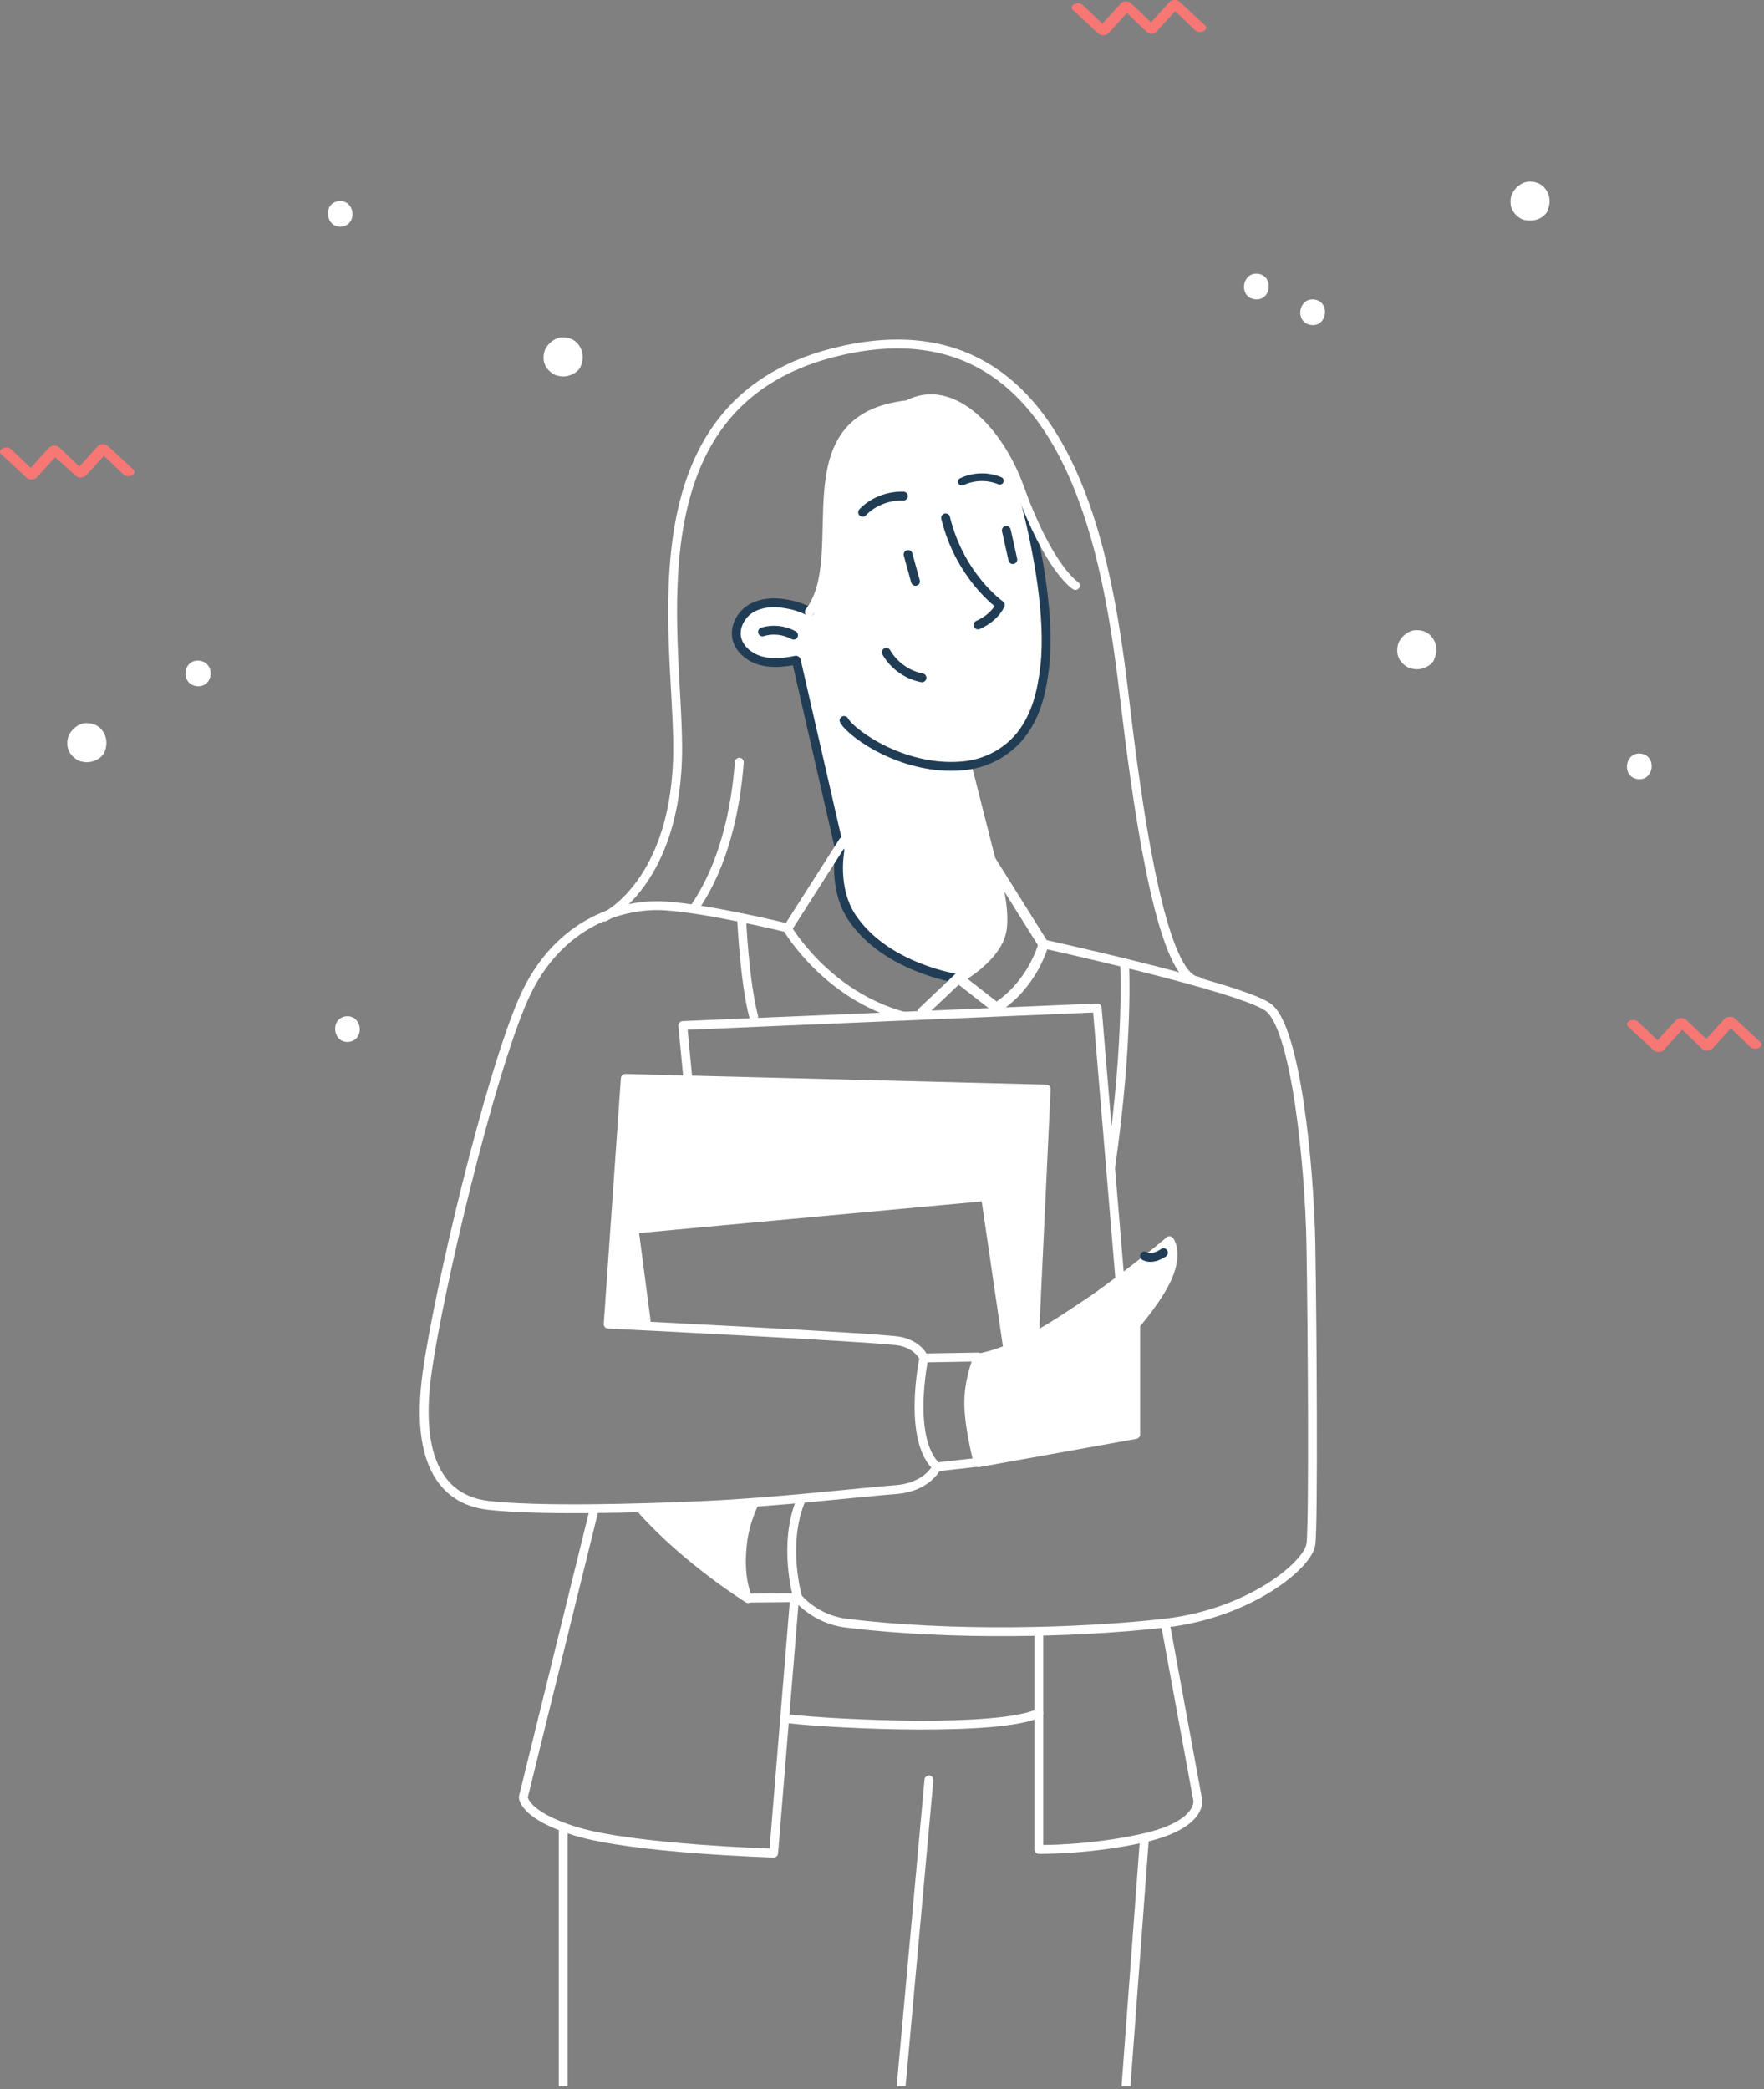 <svg width="402" height="476" viewBox="0 0 402 476" fill="none" xmlns="http://www.w3.org/2000/svg"><rect x="0" y="0" width="402" height="476" fill="#808080" stroke="none"/><g clip-path="url(#clip0_2452_34123)"><path d="m218.031 222.784 6.233-4.331 3.697-4.12.422-4.331v-6.232l-1.901-5.282-6.549-23.873 4.014-1.057 4.753-2.429 2.958-2.641 2.324-3.064 1.901-3.697 1.268-4.225.845-4.543.423-4.225v-12.676l-1.057-5.81-2.007-8.979-1.901-7.183-4.12-9.719-3.908-6.444-5.599-5.281-6.866-2.43-4.331 1.268-2.536.845-5.598 1.267-4.859 2.641-3.275 3.064-3.064 5.704-.739 7.289v10.352l-1.056 9.824-2.958 6.866-4.12-2.007h-5.07l-3.698 1.057-2.535 2.218-1.268 3.063v2.853l1.585 2.218 3.169 1.69 4.12.528 5.07-.422 1.374 7.711 8.028 34.86-.106 6.549 1.268 6.444 3.803 5.598 5.493 4.648 7.605 4.12 6.444 2.324h2.324ZM222.996 309.299l5.916-2.007 6.338-2.641 4.542-2.641 7.711-4.964 5.599-3.592 5.704-4.648 7.817-6.655 1.268 3.38-.634 3.592-1.268 3.486-2.007 3.063-3.169 3.909-2.535 3.063.528 24.191-36.338 6.443-1.902-9.612.423-7.183 2.007-7.184Z" fill="#fff"/><path d="m138.593 301.799 3.909-55.986 95.916 2.324-2.535 55.352-1.796 1.796-4.225 1.69-5.599-34.225-79.543 7.394 2.641 21.761-8.768-.106ZM146.516 344.265l7.395 7.5 7.922 6.443 8.662 5.81-1.479-6.338.106-5.704 1.373-4.859 1.479-4.648-10.986.528-10.458.528-4.014.74Z" fill="#fff"/><path d="M262.517 7.711c-.211 0-.423 0-.634-.105-.211-.106-.422-.212-.528-.317l-4.542-4.331-4.226 4.648c-.317.317-.739.422-1.162.422-.422 0-.845-.105-1.162-.422l-5.81-5.388c-.422-.422-.211-.95.317-1.267.317-.106.634-.212.951-.212.317 0 .634.106.951.317l4.542 4.331L255.439.74c.317-.316.74-.422 1.162-.422.423 0 .845.106 1.162.422l4.543 4.331 4.225-4.647c.317-.317.739-.423 1.162-.423.423 0 .845.106 1.162.423l5.81 5.387c.422.422.211.95-.317 1.268-.317.105-.634.21-.951.21-.317 0-.634-.105-.95-.316l-4.648-4.437-4.226 4.648c-.211.317-.634.528-1.056.528ZM18.394 108.822c-.211 0-.422 0-.634-.106-.211-.105-.422-.211-.528-.317l-4.648-4.225-4.225 4.648c-.317.317-.74.422-1.162.422-.423 0-.845-.105-1.162-.422l-5.81-5.388c-.423-.422-.211-.95.317-1.267.317-.106.633-.211.95-.211.317 0 .634.105.951.316l4.542 4.331 4.226-4.647c.317-.317.74-.423 1.162-.423.422 0 .845.106 1.162.423l4.542 4.331 4.225-4.648c.317-.317.74-.423 1.163-.423.422 0 .845.106 1.162.423l5.81 5.387c.422.423.21.951-.318 1.268-.316.105-.633.211-.95.211-.317 0-.634-.106-.95-.317l-4.543-4.331-4.226 4.648c-.21.106-.633.317-1.056.317ZM389.054 239.369c-.211 0-.423 0-.634-.106-.211-.105-.422-.211-.528-.316l-4.542-4.332-4.226 4.648c-.317.317-.739.423-1.162.423-.422 0-.845-.106-1.162-.423l-5.81-5.387c-.422-.422-.211-.951.317-1.268.317-.105.634-.211.951-.211.317 0 .634.106.951.317l4.542 4.331 4.225-4.648c.317-.317.74-.422 1.162-.422.423 0 .845.105 1.162.422l4.543 4.331 4.225-4.648c.317-.317.74-.422 1.162-.422.423 0 .845.105 1.162.422l5.81 5.388c.423.422.211.95-.317 1.267-.317.106-.634.212-.951.212-.317 0-.633-.106-.95-.317l-4.543-4.331-4.225 4.648c-.423.211-.739.422-1.162.422Z" fill="#F77774"/><path d="M327.322 148.046a4.608 4.608 0 0 0-1.162-3.064c-.74-.845-1.902-1.373-2.958-1.373a3.677 3.677 0 0 0-2.535.634c-.74.423-1.374 1.162-1.796 1.901-.423.846-.528 1.691-.423 2.641.106.951.528 1.69 1.162 2.324.634.634 1.374 1.162 2.324 1.268.845.211 1.796.106 2.641-.211s1.585-.845 2.113-1.585c.317-.739.634-1.69.634-2.535ZM353.138 45.846a4.605 4.605 0 0 0-1.162-3.064c-.74-.845-1.902-1.373-2.958-1.373a3.672 3.672 0 0 0-2.535.634c-.74.422-1.374 1.162-1.796 1.901-.423.845-.528 1.69-.423 2.641.106.845.528 1.69 1.162 2.324.634.634 1.373 1.162 2.324 1.268.951.105 1.796.105 2.641-.212s1.585-.845 2.113-1.584c.317-.74.634-1.69.634-2.535ZM24.242 169.223a4.605 4.605 0 0 0-1.162-3.064c-.74-.845-1.901-1.373-2.958-1.373a3.678 3.678 0 0 0-2.535.634c-.74.423-1.373 1.162-1.796 1.901-.422.845-.528 1.691-.422 2.641.105.845.528 1.69 1.162 2.324.634.634 1.373 1.162 2.324 1.268.845.211 1.795.106 2.64-.211.846-.317 1.585-.845 2.113-1.585.423-.739.634-1.584.634-2.535ZM132.784 81.339a4.604 4.604 0 0 0-1.162-3.064c-.74-.845-1.902-1.373-2.958-1.373a3.673 3.673 0 0 0-2.535.634c-.74.422-1.374 1.162-1.796 1.901-.423.846-.528 1.69-.423 2.641.106.845.528 1.69 1.162 2.324.634.634 1.373 1.162 2.324 1.268.845.211 1.796.105 2.641-.211.845-.317 1.585-.846 2.113-1.585.422-.845.634-1.69.634-2.535ZM373.918 171.713c3.698.422 3.064 6.232-.633 5.81-3.803-.423-3.064-6.233.633-5.81ZM299.475 68.24c3.697.423 3.064 6.233-.634 5.81-3.803-.422-3.063-6.232.634-5.81ZM286.66 62.386c3.697.423 3.064 6.233-.634 5.81-3.802-.422-3.063-6.232.634-5.81ZM78.812 231.574c3.697-.422 4.437 5.282.74 5.81-3.698.423-4.437-5.281-.74-5.81ZM77.166 45.834c3.697-.423 4.436 5.281.74 5.81-3.698.422-4.438-5.388-.74-5.81ZM45.346 150.543c3.803.316 3.38 6.126-.423 5.809-3.803-.316-3.38-6.126.423-5.809Z" fill="#fff"/><path d="m181.481 150.53 9.93 43.31s-1.691 8.557 2.746 15.212c7.817 11.62 24.296 13.944 24.296 13.944" stroke="#213D56" stroke-width="2.019" stroke-miterlimit="10" stroke-linecap="round" stroke-linejoin="round"/><path d="m220.249 174.404 5.387 21.232s3.486 9.507 2.641 15.951c-.845 6.444-9.824 11.303-9.824 11.303l8.662 6.761" stroke="#fff" stroke-width="2.31" stroke-miterlimit="10" stroke-linecap="round" stroke-linejoin="round"/><path d="M192.361 164.157c1.796 3.169 14.261 11.937 27.888 10.246 4.859-.633 9.296-3.063 12.359-6.866 3.592-4.542 4.859-10.141 5.493-15.74 1.268-10.986-1.584-26.408-4.331-36.972M184.544 139.333c-2.429-1.057-3.169-1.374-5.81-1.796-2.535-.423-5.281-.211-7.5 1.056-2.218 1.268-3.802 4.014-3.38 6.55.423 2.64 2.852 4.648 5.493 5.387 2.641.739 5.387.423 8.028-.106" stroke="#213D56" stroke-width="2.019" stroke-miterlimit="10" stroke-linecap="round" stroke-linejoin="round"/><path d="M173.77 143.981c2.324-.74 4.964-.423 7.077.739M222.89 142.396c2.113-.951 4.014-2.43 5.071-4.542 0 0-9.191-6.444-12.465-19.86M206.939 126.34l1.69 6.126M229.334 120.846l1.479 6.655M210.109 154.438c-3.381-.633-6.444-2.852-8.134-5.81M196.587 116.727c2.324-2.43 5.81-3.803 9.296-3.697" stroke="#213D56" stroke-width="2.019" stroke-miterlimit="10" stroke-linecap="round" stroke-linejoin="round"/><path d="M219.193 109.755c2.641-1.268 5.915-1.374 8.662-.212" stroke="#213D56" stroke-width="1.754" stroke-miterlimit="10" stroke-linecap="round" stroke-linejoin="round"/><path d="M245.073 133.417s-6.021-3.697-12.676-22.183c-4.648-12.993-15.422-24.402-25.563-19.015-28.205 3.064-12.36 34.12-22.395 47.219M192.15 191.728l-12.676 19.859s8.873 15.211 26.514 19.965" stroke="#fff" stroke-width="2.019" stroke-miterlimit="10" stroke-linecap="round" stroke-linejoin="round"/><path d="m225.531 195.636 12.253 19.542s-2.324 9.085-10.774 14.472" stroke="#fff" stroke-width="2.31" stroke-miterlimit="10" stroke-linecap="round" stroke-linejoin="round"/><path d="M237.784 215.073s44.684 9.824 51.127 14.366c6.444 4.437 9.508 36.444 9.824 53.98.317 17.641.634 63.803 0 68.451-.633 4.648-13.838 15.74-33.275 17.958-19.436 2.219-48.803 2.958-72.571 0-7.183-.845-11.091-5.81-11.091-5.81l-11.303.106s-2.43-4.225-1.162-13.416c.633-4.331 2.429-7.922 2.429-7.922" stroke="#fff" stroke-width="2.019" stroke-miterlimit="10" stroke-linecap="round" stroke-linejoin="round"/><path d="m181.058 364.23-4.753 57.993s-31.902-.95-45.106-4.965c-12.043-3.697-11.937-7.817-11.937-7.817l16.162-65.599M210.53 309.511s-3.908 18.486 3.064 24.824M181.798 364.018s-3.592-12.253.845-22.5M137.748 208.946s16.69-7.817 16.69-38.557c0-26.303-11.408-79.649 37.501-90.529 54.93-12.254 61.374 54.825 64.86 83.557 3.063 25.247 8.345 59.367 16.162 60.107M179.263 391.589c12.042 1.373 48.697 2.958 57.465-1.267M260.813 418.737l-4.437 59.684M128.347 475.358v-58.945M211.693 405.533l-6.339 69.825M229.65 307.292l-5.07-34.648-80.072 7.394 2.747 20.916" stroke="#fff" stroke-width="2.019" stroke-miterlimit="10" stroke-linecap="round" stroke-linejoin="round"/><path d="m235.778 304.335 2.64-56.198-95.916-2.43-3.909 55.987s62.219 3.063 66.55 3.908c4.331.951 5.388 3.803 5.388 3.803l12.359-.211s-2.324 5.387-2.113 11.197c.212 5.704 2.113 12.782 2.113 12.782l-9.401 1.056s-2.113 4.648-9.402 5.176c-7.183.529-27.148 2.853-43.31 3.592-16.162.739-38.135 1.268-49.437 0-11.303-1.268-16.585-11.197-14.05-29.895 2.535-18.697 14.261-68.029 22.078-85.67 7.922-17.746 23.028-21.655 32.324-21.021 10.352.739 27.571 4.965 27.571 4.965" stroke="#fff" stroke-width="2.019" stroke-miterlimit="10" stroke-linecap="round" stroke-linejoin="round"/><path d="m255.214 291.553-5.176-61.903-94.438 4.015 1.162 12.148M169.016 209.369s.634 14.26 2.747 22.289M256.271 219.404s1.056 17.219-3.169 46.585M236.728 372.469v48.909s11.409.211 24.085-2.641c13.204-3.063 12.148-8.556 12.148-8.556l-7.395-40.247" stroke="#fff" stroke-width="2.019" stroke-miterlimit="10" stroke-linecap="round" stroke-linejoin="round"/><path d="m210.214 230.601 8.134-7.711" stroke="#fff" stroke-width="2.31" stroke-miterlimit="10" stroke-linecap="round" stroke-linejoin="round"/><path d="M170.495 364.23s-13.944-8.663-24.296-20.282M222.996 333.279l35.81-6.444v-25.036s5.915-6.76 7.711-11.831c1.796-5.07 0-7.289 0-7.289s-1.69 1.479-5.176 4.226c-3.908 3.063-8.768 6.76-11.937 8.979-6.126 4.014-16.373 11.62-26.303 13.521" stroke="#fff" stroke-width="2.019" stroke-miterlimit="10" stroke-linecap="round" stroke-linejoin="round"/><path d="M265.144 285.426s-2.43 1.796-4.331.739" stroke="#213D56" stroke-width="2.019" stroke-miterlimit="10" stroke-linecap="round" stroke-linejoin="round"/><path d="M158.558 206.411c6.338-9.402 9.085-21.655 9.93-32.747" stroke="#fff" stroke-width="2.019" stroke-miterlimit="10" stroke-linecap="round" stroke-linejoin="round"/></g><defs><clipPath id="clip0_2452_34123"><path fill="#fff" d="M0 0h401.413v475.358H0z"/></clipPath></defs></svg>